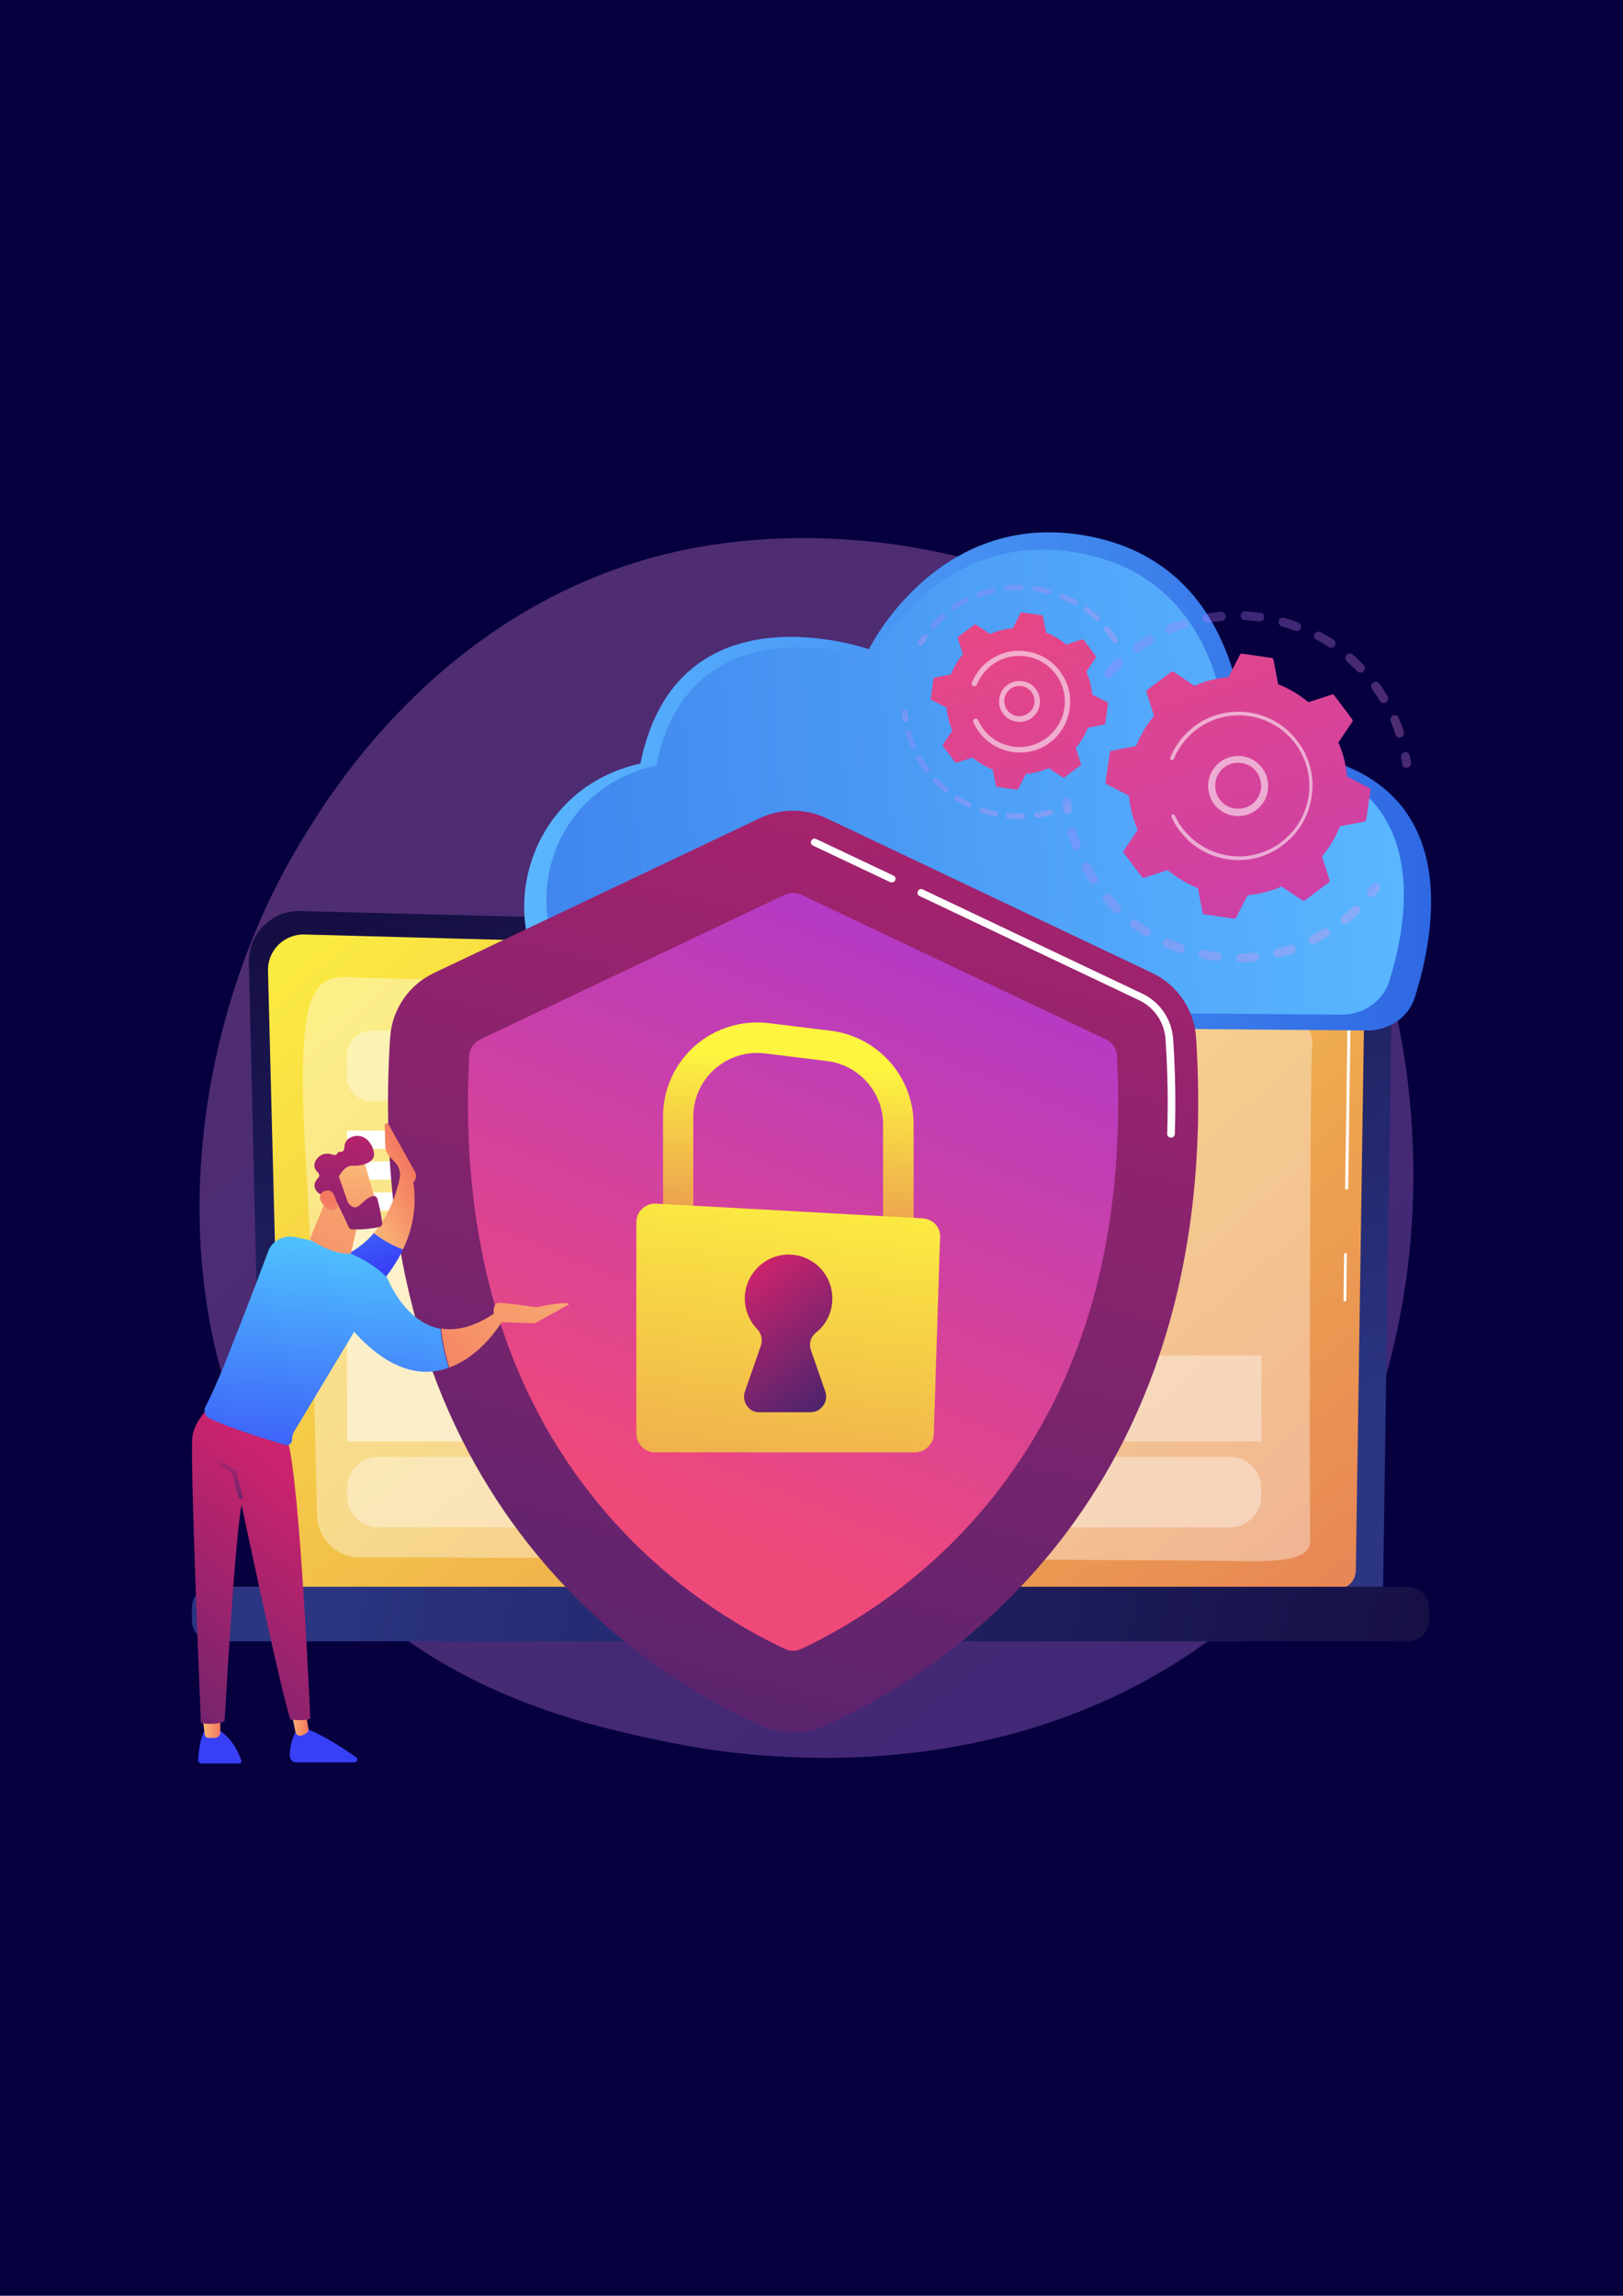 <?xml version="1.0" encoding="utf-8"?>
<!-- Generator: Adobe Illustrator 24.2.3, SVG Export Plug-In . SVG Version: 6.00 Build 0)  -->
<svg version="1.1" xmlns="http://www.w3.org/2000/svg" xmlns:xlink="http://www.w3.org/1999/xlink" x="0px" y="0px"
	 viewBox="0 0 595.3 841.9" style="enable-background:new 0 0 595.3 841.9;" xml:space="preserve">
<style type="text/css">
	.st0{fill:#06003F;}
	.st1{opacity:0.3;fill:url(#SVGID_1_);}
	.st2{fill:url(#SVGID_2_);}
	.st3{fill:#FFFFFF;}
	.st4{fill:url(#SVGID_3_);}
	.st5{fill:url(#SVGID_4_);}
	.st6{fill:url(#SVGID_5_);}
	.st7{opacity:0.5;fill:#FFFFFF;}
	.st8{fill:#E992EC;}
	.st9{fill:url(#SVGID_6_);}
	.st10{fill:url(#SVGID_7_);}
	.st11{opacity:0.64;fill:#FFFFFF;}
	.st12{fill:url(#SVGID_8_);}
	.st13{fill:url(#SVGID_9_);}
	.st14{fill:url(#SVGID_10_);}
	.st15{opacity:0.64;}
	.st16{fill:url(#SVGID_11_);}
	.st17{fill:url(#SVGID_12_);}
	.st18{fill:url(#SVGID_13_);}
	.st19{fill:url(#SVGID_14_);}
	.st20{fill:url(#SVGID_15_);}
	.st21{fill:url(#SVGID_16_);}
	.st22{opacity:0.78;fill:#FFFFFF;}
	.st23{fill:url(#SVGID_17_);}
	.st24{fill:url(#SVGID_18_);}
	.st25{fill:url(#SVGID_19_);}
	.st26{fill:url(#SVGID_20_);}
	.st27{fill:url(#SVGID_21_);}
	.st28{fill:url(#SVGID_22_);}
	.st29{fill:url(#SVGID_23_);}
	.st30{fill:url(#SVGID_24_);}
	.st31{fill:url(#SVGID_25_);}
	.st32{fill:url(#SVGID_26_);}
	.st33{fill:url(#SVGID_27_);}
	.st34{fill:url(#SVGID_28_);}
	.st35{fill:url(#SVGID_29_);}
	.st36{fill:url(#SVGID_30_);}
	.st37{fill:url(#SVGID_31_);}
	.st38{fill:url(#SVGID_32_);}
	.st39{fill:url(#SVGID_33_);}
	.st40{fill:url(#SVGID_34_);}
	.st41{fill:url(#SVGID_35_);}
	.st42{fill:url(#SVGID_36_);}
	.st43{fill:url(#SVGID_37_);}
	.st44{fill:url(#SVGID_38_);}
	.st45{fill:url(#SVGID_39_);}
	.st46{fill:url(#SVGID_40_);}
	.st47{fill:url(#SVGID_41_);}
	.st48{fill:url(#SVGID_42_);}
	.st49{fill:url(#SVGID_43_);}
	.st50{fill:url(#SVGID_44_);}
	.st51{fill:url(#SVGID_45_);}
	.st52{fill:url(#SVGID_46_);}
	.st53{opacity:0.3;fill:url(#SVGID_47_);}
	.st54{opacity:0.3;}
	.st55{fill:url(#SVGID_48_);}
	.st56{fill:url(#SVGID_49_);}
	.st57{fill:url(#SVGID_50_);}
	.st58{fill:url(#SVGID_51_);}
	.st59{fill:url(#SVGID_52_);}
	.st60{fill:url(#SVGID_53_);}
	.st61{opacity:0.56;fill:#FFFFFF;}
	.st62{fill:url(#SVGID_54_);}
	.st63{fill:url(#SVGID_55_);}
	.st64{fill:url(#SVGID_56_);}
	.st65{fill:url(#SVGID_57_);}
	.st66{fill:url(#SVGID_58_);}
	.st67{fill:url(#SVGID_59_);}
	.st68{fill:url(#SVGID_60_);}
	.st69{fill:url(#SVGID_61_);}
	.st70{fill:url(#SVGID_62_);}
	.st71{fill:url(#SVGID_63_);}
	.st72{fill:url(#SVGID_64_);}
	.st73{fill:url(#SVGID_65_);}
	.st74{fill:url(#SVGID_66_);}
	.st75{fill:url(#SVGID_67_);}
	.st76{fill:url(#SVGID_68_);}
	.st77{fill:url(#SVGID_69_);}
	.st78{fill:url(#SVGID_70_);}
	.st79{fill:url(#SVGID_71_);}
	.st80{fill:url(#SVGID_72_);}
	.st81{fill:url(#SVGID_73_);}
	.st82{fill:url(#SVGID_74_);}
	.st83{fill:url(#SVGID_75_);}
	.st84{fill:url(#SVGID_76_);}
	.st85{fill:url(#SVGID_77_);}
	.st86{fill:url(#SVGID_78_);}
	.st87{fill:url(#SVGID_79_);}
	.st88{fill:url(#SVGID_80_);}
	.st89{fill:url(#SVGID_81_);}
	.st90{fill:url(#SVGID_82_);}
	.st91{fill:url(#SVGID_83_);}
	.st92{fill:url(#SVGID_84_);}
	.st93{fill:url(#SVGID_85_);}
	.st94{fill:url(#SVGID_86_);}
	.st95{fill:url(#SVGID_87_);}
	.st96{fill:url(#SVGID_88_);}
	.st97{fill:url(#SVGID_89_);}
	.st98{fill:url(#SVGID_90_);}
	.st99{fill:url(#SVGID_91_);}
	.st100{fill:url(#SVGID_92_);}
	.st101{fill:url(#SVGID_93_);}
	.st102{fill:url(#SVGID_94_);}
	.st103{fill:url(#SVGID_95_);}
	.st104{fill:url(#SVGID_96_);}
	.st105{fill:url(#SVGID_97_);}
	.st106{fill:url(#SVGID_98_);}
	.st107{fill:url(#SVGID_99_);}
	.st108{fill:url(#SVGID_100_);}
	.st109{fill:url(#SVGID_101_);}
	.st110{fill:url(#SVGID_102_);}
	.st111{fill:url(#SVGID_103_);}
	.st112{fill:url(#SVGID_104_);}
	.st113{fill:url(#SVGID_105_);}
	.st114{fill:url(#SVGID_106_);}
	.st115{fill:url(#SVGID_107_);}
	.st116{fill:url(#SVGID_108_);}
	.st117{fill:url(#SVGID_109_);}
	.st118{fill:url(#SVGID_110_);}
	.st119{fill:url(#SVGID_111_);}
	.st120{fill:url(#SVGID_112_);}
	.st121{fill:url(#SVGID_113_);}
	.st122{fill:url(#SVGID_114_);}
	.st123{fill:url(#SVGID_115_);}
	.st124{opacity:0.3;fill:url(#SVGID_116_);}
	.st125{fill:url(#SVGID_117_);}
	.st126{fill:url(#SVGID_118_);}
	.st127{fill:url(#SVGID_119_);}
	.st128{fill:url(#SVGID_120_);}
	.st129{fill:url(#SVGID_121_);}
	.st130{fill:url(#SVGID_122_);}
	.st131{fill:url(#SVGID_123_);}
	.st132{fill:url(#SVGID_124_);}
	.st133{fill:url(#SVGID_125_);}
	.st134{fill:url(#SVGID_126_);}
	.st135{fill:url(#SVGID_127_);}
	.st136{fill:url(#SVGID_128_);}
	.st137{fill:url(#SVGID_129_);}
	.st138{fill:url(#SVGID_130_);}
	.st139{fill:url(#SVGID_131_);}
	.st140{fill:url(#SVGID_132_);}
	.st141{fill:url(#SVGID_133_);}
	.st142{fill:url(#SVGID_134_);}
	.st143{fill:url(#SVGID_135_);}
	.st144{fill:url(#SVGID_136_);}
	.st145{fill:url(#SVGID_137_);}
	.st146{fill:url(#SVGID_138_);}
	.st147{fill:url(#SVGID_139_);}
	.st148{fill:url(#SVGID_140_);}
	.st149{fill:url(#SVGID_141_);}
	.st150{fill:url(#SVGID_142_);}
	.st151{fill:url(#SVGID_143_);}
	.st152{fill:url(#SVGID_144_);}
	.st153{fill:url(#SVGID_145_);}
	.st154{fill:url(#SVGID_146_);}
	.st155{fill:url(#SVGID_147_);}
	.st156{fill:url(#SVGID_148_);}
	.st157{fill:url(#SVGID_149_);}
	.st158{fill:url(#SVGID_150_);}
	.st159{fill:url(#SVGID_151_);}
	.st160{fill:url(#SVGID_152_);}
	.st161{fill:url(#SVGID_153_);}
	.st162{fill:url(#SVGID_154_);}
	.st163{fill:url(#SVGID_155_);}
	.st164{fill:url(#SVGID_156_);}
	.st165{fill:url(#SVGID_157_);}
	.st166{fill:url(#SVGID_158_);}
	.st167{fill:url(#SVGID_159_);}
	.st168{fill:url(#SVGID_160_);}
	.st169{fill:url(#SVGID_161_);}
	.st170{fill:url(#SVGID_162_);}
	.st171{fill:url(#SVGID_163_);}
	.st172{fill:url(#SVGID_164_);}
	.st173{fill:url(#SVGID_165_);}
	.st174{fill:url(#SVGID_166_);}
	.st175{fill:url(#SVGID_167_);}
	.st176{fill:url(#SVGID_168_);}
	.st177{fill:url(#SVGID_169_);}
	.st178{fill:url(#SVGID_170_);}
	.st179{fill:url(#SVGID_171_);}
	.st180{fill:url(#SVGID_172_);}
	.st181{fill:url(#SVGID_173_);}
	.st182{fill:url(#SVGID_174_);}
	.st183{fill:url(#SVGID_175_);}
	.st184{fill:url(#SVGID_176_);}
	.st185{fill:url(#SVGID_177_);}
	.st186{fill:url(#SVGID_178_);}
	.st187{fill:url(#SVGID_179_);}
	.st188{fill:url(#SVGID_180_);}
	.st189{fill:url(#SVGID_181_);}
	.st190{fill:url(#SVGID_182_);}
	.st191{fill:url(#SVGID_183_);}
	.st192{fill:url(#SVGID_184_);}
	.st193{fill:url(#SVGID_185_);}
	.st194{fill:url(#SVGID_186_);}
	.st195{fill:url(#SVGID_187_);}
	.st196{fill:url(#SVGID_188_);}
	.st197{fill:url(#SVGID_189_);}
	.st198{fill:url(#SVGID_190_);}
	.st199{fill:url(#SVGID_191_);}
	.st200{fill:url(#SVGID_192_);}
	.st201{fill:url(#SVGID_193_);}
	.st202{fill:url(#SVGID_194_);}
	.st203{fill:url(#SVGID_195_);}
	.st204{fill:url(#SVGID_196_);}
	.st205{opacity:0.3;fill:url(#SVGID_197_);}
	.st206{fill:url(#SVGID_198_);}
	.st207{fill:url(#SVGID_199_);}
	.st208{opacity:0.37;fill:#FFFFFF;}
	.st209{fill:url(#SVGID_200_);}
	.st210{opacity:0.53;fill:#FFFFFF;}
	.st211{fill:url(#SVGID_201_);}
	.st212{fill:url(#SVGID_202_);}
	.st213{fill:url(#SVGID_203_);}
	.st214{fill:url(#SVGID_204_);}
	.st215{fill:url(#SVGID_205_);}
	.st216{fill:url(#SVGID_206_);}
	.st217{fill:url(#SVGID_207_);}
	.st218{fill:url(#SVGID_208_);}
	.st219{fill:url(#SVGID_209_);}
	.st220{fill:url(#SVGID_210_);}
	.st221{fill:url(#SVGID_211_);}
	.st222{fill:url(#SVGID_212_);}
	.st223{fill:url(#SVGID_213_);}
	.st224{fill:url(#SVGID_214_);}
	.st225{fill:url(#SVGID_215_);}
	.st226{fill:url(#SVGID_216_);}
	.st227{fill:url(#SVGID_217_);}
	.st228{fill:url(#SVGID_218_);}
	.st229{fill:url(#SVGID_219_);}
	.st230{fill:url(#SVGID_220_);}
	.st231{fill:url(#SVGID_221_);}
	.st232{fill:url(#SVGID_222_);}
	.st233{fill:url(#SVGID_223_);}
	.st234{fill:url(#SVGID_224_);}
	.st235{fill:url(#SVGID_225_);}
	.st236{fill:url(#SVGID_226_);}
	.st237{fill:url(#SVGID_227_);}
	.st238{fill:url(#SVGID_228_);}
	.st239{fill:url(#SVGID_229_);}
	.st240{fill:url(#SVGID_230_);}
	.st241{fill:url(#SVGID_231_);}
	.st242{fill:url(#SVGID_232_);}
	.st243{fill:url(#SVGID_233_);}
</style>
<g id="Background">
</g>
<g id="Illustration">
	<rect class="st0" width="595.3" height="841.9"/>
	<g>
		<linearGradient id="SVGID_1_" gradientUnits="userSpaceOnUse" x1="576.296" y1="776.766" x2="178.264" y2="282.435">
			<stop  offset="0" style="stop-color:#B37CFF"/>
			<stop  offset="1" style="stop-color:#F895E7"/>
		</linearGradient>
		<path class="st1" d="M466.8,581.8c-9.1,9.6-17.8,15.8-24.6,20.7c-80.3,57.6-175.4,40.8-195.6,36.7c-29.8-6.1-87.5-17.8-129.2-66.8
			c-63.1-74.2-53.3-191.1-4.3-268.2c8.9-14.1,56.2-92.4,152.3-105c58.2-7.6,125.9,7.7,175,48.9C543.4,334.5,536.1,508.9,466.8,581.8
			z"/>
		<g>
			<g>
				
					<linearGradient id="SVGID_2_" gradientUnits="userSpaceOnUse" x1="-5687.68" y1="572.757" x2="-5594.163" y2="292.204" gradientTransform="matrix(-1 0 0 1 -5349.519 0)">
					<stop  offset="0" style="stop-color:#2B3582"/>
					<stop  offset="1" style="stop-color:#150E42"/>
				</linearGradient>
				<path class="st2" d="M96.7,582.9c0,4,3.3,7.3,7.3,7.3h396c4,0,7.3-3.3,7.3-7.3l3.3-227.5c0-4-4.7-11.9-13.4-11.3l-387-10
					c-5.1-0.1-9.9,1.8-13.5,5.4c-3.6,3.6-5.5,8.4-5.4,13.5L96.7,582.9z"/>
				
					<linearGradient id="SVGID_3_" gradientUnits="userSpaceOnUse" x1="-5479.137" y1="273.748" x2="-5994.978" y2="862.925" gradientTransform="matrix(-1 0 0 1 -5349.519 0)">
					<stop  offset="0" style="stop-color:#FDF53F"/>
					<stop  offset="1" style="stop-color:#D93C65"/>
				</linearGradient>
				<path class="st4" d="M103.9,575.9c0,3.8,3.1,6.9,6.9,6.9l379.6,0c3.8,0,6.9-3.1,6.9-6.9l3.1-206.6
					c-0.4-12.4-11.3-16.9-17.9-16.6l-370.9-10c-3.5-0.1-7,1.3-9.5,3.8c-2.5,2.5-3.9,5.9-3.8,9.5L103.9,575.9z"/>
				<g>
					<path class="st3" d="M493.3,477.3C493.2,477.3,493.2,477.3,493.3,477.3c-0.3,0-0.6-0.3-0.5-0.6L493,460c0-0.3,0.2-0.5,0.5-0.5
						c0,0,0,0,0,0c0.3,0,0.5,0.3,0.5,0.6l-0.2,16.8C493.8,477.1,493.5,477.3,493.3,477.3z"/>
					<path class="st3" d="M493.9,436.3C493.9,436.3,493.8,436.3,493.9,436.3c-0.3,0-0.6-0.3-0.5-0.6l0.9-64.2c0-4-1.2-7.1-3.6-9.4
						c-4.4-4.2-11.3-4-11.6-4L360.6,355c-0.3,0-0.5-0.3-0.5-0.6c0-0.3,0.3-0.5,0.6-0.5l118.5,3.2c0.3,0,7.6-0.2,12.3,4.3
						c2.6,2.5,3.9,5.9,3.9,10.2l-0.9,64.2C494.4,436,494.2,436.3,493.9,436.3z"/>
				</g>
				<path class="st208" d="M480.6,564.5c-0.4-17.1-0.2-168.3,0.7-181.3c1-13.1-19.4-15.5-50.6-17c-31.2-1.5-294.7-7.3-301.4-7.8
					c-15.2-1.2-21.1,5.2-16.9,71c2.4,37.1,3,98.4,3.9,126.6c0.3,8.4,7.1,15,15.5,15.1c63.4,0.2,306.4,0.9,322.5,1.4
					C473,572.9,480.8,571.2,480.6,564.5z"/>
			</g>
			
				<linearGradient id="SVGID_4_" gradientUnits="userSpaceOnUse" x1="-5475.32" y1="550.149" x2="-5877.876" y2="648.068" gradientTransform="matrix(-1 0 0 1 -5349.519 0)">
				<stop  offset="0" style="stop-color:#2B3582"/>
				<stop  offset="1" style="stop-color:#150E42"/>
			</linearGradient>
			<path class="st5" d="M77.9,601.9h438.7c4.1,0,7.5-3.4,7.5-7.5v-5c0-4.1-3.4-7.5-7.5-7.5H77.9c-4.1,0-7.5,3.4-7.5,7.5v5
				C70.4,598.5,73.8,601.9,77.9,601.9z"/>
			<path class="st208" d="M427.3,403.8h-291c-5,0-9-4-9-9V387c0-5,4-9,9-9h291c5,0,9,4,9,9v7.8C436.3,399.7,432.3,403.8,427.3,403.8
				z"/>
			<path class="st208" d="M451.2,560.1H138.8c-6.4,0-11.5-5.1-11.5-11.5v-2.8c0-6.4,5.1-11.5,11.5-11.5h312.3
				c6.4,0,11.5,5.1,11.5,11.5v2.8C462.7,554.9,457.5,560.1,451.2,560.1z"/>
			<rect x="281.6" y="497.1" class="st208" width="181.1" height="31.5"/>
			<rect x="127.3" y="414.6" class="st3" width="142.9" height="6.7"/>
			<rect x="127.3" y="425.9" class="st3" width="142.9" height="6.7"/>
			<rect x="127.3" y="437.3" class="st3" width="142.9" height="6.7"/>
			<rect x="127.3" y="448.6" class="st210" width="142.9" height="80"/>
		</g>
		<g>
			<linearGradient id="SVGID_5_" gradientUnits="userSpaceOnUse" x1="192.359" y1="286.451" x2="524.946" y2="286.451">
				<stop  offset="0" style="stop-color:#5AB6FF"/>
				<stop  offset="1" style="stop-color:#2F68E3"/>
			</linearGradient>
			<path class="st6" d="M458.6,274.6c-1.1,0-2.1-0.9-2.1-1.9c-0.2-10.8-3.9-64.4-54.9-75.6c-56.8-12.5-82.9,41-82.9,41
				s-70.3-24.9-83.8,41.9c-44.1,9.8-55.6,63-26.9,89.1c4.6,4.1,10.7,6.5,17.1,6.5l276.2,2.3c8.1,0.1,15.3-4.8,17.6-12
				C527.5,338.8,538.8,276.3,458.6,274.6z"/>
			<linearGradient id="SVGID_6_" gradientUnits="userSpaceOnUse" x1="508.391" y1="281.492" x2="5.86" y2="318.555">
				<stop  offset="0" style="stop-color:#5AB6FF"/>
				<stop  offset="1" style="stop-color:#2F68E3"/>
			</linearGradient>
			<path class="st9" d="M452.3,275.7c-1.1,0-2.1-0.9-2.1-1.9c-0.2-10.4-3.8-60.1-51.9-70.5c-53.7-11.6-78.3,38.3-78.3,38.3
				s-66.5-23.3-79.3,39.1c-41.3,9.1-52.3,57.9-26.2,82.5c4.6,4.3,10.8,6.7,17.4,6.8l260,2.1c8.1,0.1,15.3-4.9,17.6-12.1
				C517.6,334.4,527.2,277.4,452.3,275.7z"/>
		</g>
		<g>
			<g>
				<g class="st54">
					
						<linearGradient id="SVGID_7_" gradientUnits="userSpaceOnUse" x1="1560.826" y1="-3139.907" x2="1652.75" y2="-3139.907" gradientTransform="matrix(0.677 0.736 -0.736 0.677 -2936.836 1198.318)">
						<stop  offset="0" style="stop-color:#B37CFF"/>
						<stop  offset="1" style="stop-color:#F895E7"/>
					</linearGradient>
					<path class="st10" d="M405.4,248.1c-0.6-0.6-0.6-1.5,0-2.2c1.2-1.4,2.5-2.7,3.8-4c0.6-0.6,1.7-0.6,2.3,0.1c0,0,0,0,0,0
						c0.6,0.6,0.6,1.6-0.1,2.3c-1.3,1.2-2.5,2.5-3.6,3.8c-0.6,0.7-1.6,0.7-2.3,0.1C405.5,248.2,405.5,248.2,405.4,248.1z
						 M415.8,238.7c0,0-0.1-0.1-0.1-0.1c-0.5-0.7-0.4-1.7,0.4-2.3c1.5-1.1,3-2.1,4.6-3c0.8-0.5,1.7-0.2,2.2,0.6
						c0.5,0.8,0.2,1.8-0.6,2.2c-1.5,0.9-2.9,1.9-4.4,2.9C417.3,239.4,416.4,239.3,415.8,238.7z M428,231.8c-0.1-0.1-0.2-0.3-0.3-0.5
						c-0.3-0.8,0-1.8,0.9-2.1c1.7-0.7,3.4-1.4,5.1-1.9c0.8-0.3,1.8,0.2,2,1c0.3,0.8-0.2,1.8-1,2c-1.6,0.5-3.3,1.2-4.9,1.8
						C429.2,232.5,428.5,232.3,428,231.8z M441.5,227.8c-0.2-0.2-0.3-0.5-0.4-0.8c-0.2-0.9,0.4-1.7,1.3-1.9c1.8-0.3,3.6-0.6,5.4-0.7
						c0.9-0.1,1.7,0.6,1.8,1.5c0.1,0.9-0.6,1.7-1.5,1.8c-1.7,0.2-3.5,0.4-5.2,0.7C442.4,228.4,441.9,228.2,441.5,227.8z
						 M455.5,226.9c-0.3-0.3-0.4-0.7-0.4-1.2c0-0.9,0.8-1.6,1.7-1.5c1.8,0.1,3.7,0.3,5.5,0.5c0.9,0.1,1.5,0.9,1.4,1.8
						c-0.1,0.9-0.9,1.5-1.8,1.4c-1.7-0.2-3.5-0.4-5.2-0.5C456.2,227.4,455.8,227.2,455.5,226.9z M469.4,229.2
						c-0.4-0.4-0.5-1-0.4-1.5c0.2-0.9,1.1-1.4,2-1.1c1.8,0.5,3.5,1.1,5.2,1.7c0.8,0.3,1.3,1.2,0.9,2.1c-0.3,0.8-1.2,1.3-2.1,0.9
						c-1.6-0.6-3.3-1.1-5-1.6C469.8,229.5,469.6,229.4,469.4,229.2z M512.2,270c-0.2-0.2-0.3-0.4-0.3-0.6c-0.5-1.6-1.2-3.3-1.8-4.9
						c-0.3-0.8,0-1.8,0.8-2.1c0.8-0.3,1.8,0,2.1,0.8c0.7,1.7,1.4,3.4,1.9,5.1c0.3,0.8-0.2,1.8-1,2
						C513.2,270.7,512.6,270.5,512.2,270z M482.4,234.4c-0.5-0.5-0.6-1.2-0.2-1.9c0.4-0.8,1.4-1.1,2.2-0.7c1.6,0.9,3.2,1.8,4.7,2.8
						c0.7,0.5,1,1.5,0.5,2.2c-0.5,0.7-1.5,1-2.2,0.5c-1.4-1-3-1.9-4.5-2.7C482.6,234.6,482.5,234.5,482.4,234.4z M506.3,257.3
						c-0.1-0.1-0.1-0.2-0.2-0.3c-0.9-1.5-1.9-2.9-2.9-4.4c-0.5-0.7-0.4-1.7,0.4-2.3c0.7-0.5,1.7-0.4,2.3,0.4c1.1,1.5,2.1,3,3,4.6
						c0.5,0.8,0.2,1.8-0.5,2.2C507.7,258,506.8,257.8,506.3,257.3z M493.9,242.4c-0.6-0.6-0.6-1.5,0-2.2c0.6-0.7,1.6-0.7,2.3-0.1
						c1.4,1.2,2.7,2.5,4,3.8c0,0,0,0,0,0c0.6,0.6,0.6,1.6-0.1,2.3c-0.6,0.6-1.7,0.6-2.3,0c-1.2-1.3-2.5-2.5-3.8-3.6
						C494,242.5,493.9,242.5,493.9,242.4z"/>
					
						<linearGradient id="SVGID_8_" gradientUnits="userSpaceOnUse" x1="1657.219" y1="-3164.121" x2="1662.588" y2="-3164.121" gradientTransform="matrix(0.677 0.736 -0.736 0.677 -2936.836 1198.318)">
						<stop  offset="0" style="stop-color:#B37CFF"/>
						<stop  offset="1" style="stop-color:#F895E7"/>
					</linearGradient>
					<path class="st12" d="M514.7,281.1c-0.2-0.2-0.4-0.5-0.4-0.9c-0.1-0.8-0.2-1.7-0.4-2.5c-0.2-0.9,0.4-1.7,1.3-1.9
						c0.9-0.2,1.7,0.4,1.9,1.3c0.2,0.9,0.3,1.7,0.4,2.6c0.1,0.9-0.5,1.7-1.4,1.8C515.6,281.6,515.1,281.4,514.7,281.1z"/>
				</g>
				<g class="st54">
					
						<linearGradient id="SVGID_9_" gradientUnits="userSpaceOnUse" x1="1685.086" y1="-3123.098" x2="1688.77" y2="-3123.098" gradientTransform="matrix(0.677 0.736 -0.736 0.677 -2936.836 1198.318)">
						<stop  offset="0" style="stop-color:#B37CFF"/>
						<stop  offset="1" style="stop-color:#F895E7"/>
					</linearGradient>
					<path class="st13" d="M501.8,328.5c-0.5-0.6-0.6-1.5-0.1-2.1c0.5-0.7,1-1.3,1.5-2c0.5-0.7,1.5-0.9,2.3-0.4
						c0.7,0.5,0.9,1.5,0.4,2.3c-0.5,0.7-1.1,1.4-1.6,2.1c-0.6,0.7-1.6,0.8-2.3,0.3C501.9,328.6,501.9,328.5,501.8,328.5z"/>
					
						<linearGradient id="SVGID_10_" gradientUnits="userSpaceOnUse" x1="1594.874" y1="-3081.191" x2="1689.558" y2="-3081.191" gradientTransform="matrix(0.677 0.736 -0.736 0.677 -2936.836 1198.318)">
						<stop  offset="0" style="stop-color:#B37CFF"/>
						<stop  offset="1" style="stop-color:#F895E7"/>
					</linearGradient>
					<path class="st14" d="M406.4,332.1c-0.5-0.5-1-1.1-1.5-1.7c-0.6-0.7-0.5-1.7,0.2-2.3c0.7-0.6,1.7-0.5,2.3,0.2
						c1.1,1.3,2.3,2.6,3.5,3.8c0.6,0.6,0.6,1.6,0,2.3c-0.6,0.6-1.6,0.6-2.3,0C407.8,333.7,407.1,332.9,406.4,332.1z M399.8,323.6
						c-0.1-0.1-0.1-0.1-0.2-0.2c-1-1.5-1.9-3.1-2.7-4.7c-0.4-0.8-0.1-1.8,0.7-2.2c0.8-0.4,1.8-0.1,2.2,0.7c0.8,1.5,1.7,3,2.6,4.4
						c0.5,0.7,0.3,1.7-0.5,2.2C401.2,324.3,400.3,324.2,399.8,323.6z M415,339.9c-0.5-0.6-0.6-1.4-0.1-2.1c0.5-0.7,1.5-0.9,2.3-0.3
						c1.4,1,2.8,2,4.2,2.9c0.8,0.5,1,1.5,0.5,2.2c-0.5,0.8-1.5,1-2.2,0.5c-1.5-0.9-3-2-4.5-3C415.2,340.1,415.1,340,415,339.9z
						 M393.6,311.3c-0.1-0.2-0.2-0.3-0.3-0.5c-0.6-1.7-1.2-3.4-1.7-5.1c-0.2-0.9,0.3-1.7,1.1-2c0.9-0.2,1.7,0.3,2,1.1
						c0.5,1.6,1,3.3,1.6,4.9c0.3,0.8-0.1,1.8-1,2.1C394.7,311.9,394.1,311.8,393.6,311.3z M426.9,346.9c-0.4-0.5-0.6-1.1-0.3-1.7
						c0.4-0.8,1.3-1.2,2.1-0.8c1.6,0.7,3.2,1.3,4.8,1.9c0.8,0.3,1.3,1.2,1,2.1c-0.3,0.8-1.2,1.3-2.1,1c-1.7-0.6-3.4-1.3-5-2
						C427.3,347.2,427.1,347.1,426.9,346.9z M440.1,351.1c-0.3-0.4-0.5-0.9-0.4-1.4c0.2-0.9,1-1.4,1.9-1.3c1.7,0.3,3.4,0.6,5.1,0.8
						c0.9,0.1,1.5,0.9,1.4,1.8c-0.1,0.9-0.9,1.5-1.8,1.4c-1.8-0.2-3.6-0.5-5.3-0.8C440.6,351.5,440.3,351.4,440.1,351.1z
						 M453.8,352.4c-0.3-0.3-0.4-0.6-0.4-1.1c0-0.9,0.7-1.6,1.6-1.6c1.7,0,3.4-0.1,5.1-0.3c0.9-0.1,1.7,0.5,1.8,1.4
						c0.1,0.9-0.6,1.7-1.4,1.8c-1.8,0.2-3.6,0.3-5.4,0.3C454.6,352.9,454.1,352.7,453.8,352.4z M467.5,350.6
						c-0.2-0.2-0.3-0.4-0.4-0.7c-0.2-0.9,0.3-1.7,1.2-1.9c1.7-0.4,3.3-0.9,4.9-1.4c0.8-0.3,1.8,0.2,2,1c0.3,0.8-0.2,1.8-1,2
						c-1.7,0.6-3.4,1.1-5.2,1.5C468.5,351.2,467.9,351,467.5,350.6z M480.5,345.8c-0.1-0.1-0.2-0.2-0.3-0.4
						c-0.4-0.8-0.1-1.8,0.7-2.2c1.5-0.8,3-1.6,4.5-2.5c0.8-0.5,1.8-0.2,2.2,0.5c0.5,0.8,0.2,1.8-0.5,2.2c-1.5,0.9-3.1,1.8-4.7,2.6
						C481.8,346.5,481,346.3,480.5,345.8z M492.1,338.3C492.1,338.3,492.1,338.3,492.1,338.3c-0.6-0.8-0.5-1.8,0.2-2.3
						c1-0.8,1.9-1.6,2.9-2.5c0.3-0.3,0.7-0.6,1-0.9c0.6-0.6,1.7-0.6,2.3,0c0.6,0.6,0.6,1.7,0,2.3c-0.3,0.3-0.7,0.7-1,1
						c-1,0.9-2,1.8-3,2.6C493.7,339,492.7,338.9,492.1,338.3z"/>
					
						<linearGradient id="SVGID_11_" gradientUnits="userSpaceOnUse" x1="1585.436" y1="-3061.232" x2="1590.736" y2="-3061.232" gradientTransform="matrix(0.677 0.736 -0.736 0.677 -2936.836 1198.318)">
						<stop  offset="0" style="stop-color:#B37CFF"/>
						<stop  offset="1" style="stop-color:#F895E7"/>
					</linearGradient>
					<path class="st16" d="M390.3,297.8c-0.2-0.2-0.4-0.5-0.4-0.9c-0.1-0.9-0.2-1.7-0.3-2.6c-0.1-0.9,0.6-1.7,1.5-1.7
						c0.9-0.1,1.7,0.6,1.7,1.5c0.1,0.8,0.2,1.7,0.3,2.5c0.1,0.9-0.5,1.7-1.4,1.8C391.2,298.4,390.7,298.2,390.3,297.8z"/>
				</g>
				<g>
					
						<linearGradient id="SVGID_12_" gradientUnits="userSpaceOnUse" x1="1843.465" y1="-3016.527" x2="1505.724" y2="-3164.803" gradientTransform="matrix(0.677 0.736 -0.736 0.677 -2936.836 1198.318)">
						<stop  offset="0" style="stop-color:#A737D5"/>
						<stop  offset="1" style="stop-color:#EF497A"/>
					</linearGradient>
					<path class="st17" d="M405.5,286.8c0,0.3,0.1,0.6,0.4,0.8l8.2,4.2c0.4,4.3,1.4,8.5,3.2,12.5l-5.1,7.6c-0.2,0.3-0.2,0.6,0,0.9
						l6.6,8.8c0.2,0.3,0.5,0.4,0.8,0.3l8.7-2.8c3.4,2.8,7.1,5,11.1,6.6l1.7,9c0.1,0.3,0.3,0.6,0.6,0.6l10.9,1.6
						c0.3,0,0.6-0.1,0.8-0.4l4.2-8.2c4.3-0.4,8.5-1.4,12.5-3.2l7.6,5.1c0.3,0.2,0.6,0.2,0.9,0l8.8-6.6c0.3-0.2,0.4-0.5,0.3-0.8
						l-2.8-8.7c2.8-3.4,5-7.1,6.6-11.1l9-1.7c0.3-0.1,0.6-0.3,0.6-0.6l1.6-10.9c0-0.3-0.1-0.6-0.4-0.8l-8.2-4.2
						c-0.4-4.3-1.4-8.5-3.2-12.5l5.1-7.6c0.2-0.3,0.2-0.6,0-0.9l-6.6-8.8c-0.2-0.3-0.5-0.4-0.8-0.3l-8.7,2.8
						c-3.4-2.8-7.1-5-11.1-6.6l-1.7-9c-0.1-0.3-0.3-0.6-0.6-0.6l-10.9-1.6c-0.3,0-0.6,0.1-0.8,0.4l-4.2,8.2
						c-4.3,0.4-8.5,1.4-12.5,3.2l-7.6-5.1c-0.3-0.2-0.6-0.2-0.9,0l-8.8,6.6c-0.3,0.2-0.4,0.5-0.3,0.8l2.8,8.7
						c-2.8,3.4-5,7.1-6.6,11.1l-9,1.7c-0.3,0.1-0.6,0.3-0.6,0.6L405.5,286.8z"/>
					<path class="st61" d="M446,295.7c-3.6-4-3.9-10.1-0.4-14.4c3.8-4.7,10.8-5.5,15.5-1.6c2.3,1.9,3.7,4.5,4,7.4
						c0.3,2.9-0.5,5.8-2.4,8.1c-3.8,4.7-10.8,5.5-15.5,1.6C446.7,296.5,446.3,296.1,446,295.7z M460.4,282.5
						c-0.3-0.3-0.6-0.6-0.9-0.9c-3.6-2.9-9-2.4-11.9,1.2c-2.9,3.6-2.4,9,1.2,11.9c3.6,2.9,9,2.4,11.9-1.2c1.4-1.8,2.1-4,1.8-6.2
						C462.3,285.5,461.6,283.8,460.4,282.5z"/>
					<path class="st61" d="M434.4,306.7c-0.6-0.7-1.2-1.4-1.8-2.1l0,0c-0.2-0.2-0.4-0.5-0.5-0.7c-0.8-1.2-1.6-2.5-2.2-3.8
						c0,0,0,0,0-0.1c0-0.1,0-0.1-0.1-0.2c0-0.1-0.1-0.2-0.1-0.3c-0.1-0.3-0.1-0.6,0.1-0.7c0,0,0.1-0.1,0.2-0.1
						c0.3-0.1,0.7,0,0.9,0.3c0.8,1.7,1.7,3.3,2.8,4.7c5.5,7.3,14.2,10.9,22.7,10.3c4.7-0.4,9.4-2,13.5-5.1c0.7-0.5,1.4-1.1,2-1.7
						c4.4-4,7.2-9.4,8.1-15.3c1-6.8-0.8-13.7-4.9-19.2c-8.6-11.4-24.8-13.8-36.2-5.2c-0.7,0.5-1.4,1.1-2,1.7c-2.8,2.6-5,5.7-6.4,9.2
						c0,0.1-0.1,0.2-0.2,0.2c-0.2,0.2-0.4,0.2-0.7,0.1c-0.3-0.1-0.5-0.5-0.4-0.8c1.5-3.7,3.8-7,6.7-9.7c0.7-0.6,1.4-1.2,2.1-1.8
						c12-9,29.1-6.5,38,5.5c4.4,5.8,6.2,13,5.1,20.2c-0.9,6.3-3.9,11.9-8.5,16.1c-0.7,0.6-1.4,1.2-2.2,1.8c-5.8,4.4-13,6.2-20.2,5.1
						C444.2,314.2,438.6,311.3,434.4,306.7z"/>
				</g>
			</g>
			<g>
				<g class="st54">
					
						<linearGradient id="SVGID_13_" gradientUnits="userSpaceOnUse" x1="1506.145" y1="-3063.342" x2="1508.766" y2="-3063.342" gradientTransform="matrix(0.677 0.736 -0.736 0.677 -2936.836 1198.318)">
						<stop  offset="0" style="stop-color:#B37CFF"/>
						<stop  offset="1" style="stop-color:#F895E7"/>
					</linearGradient>
					<path class="st18" d="M336.9,236.4c-0.3-0.3-0.4-0.8-0.1-1.2c0.4-0.7,0.9-1.4,1.4-2.1c0.3-0.5,0.9-0.6,1.4-0.3
						c0.5,0.3,0.6,0.9,0.3,1.4c-0.5,0.7-0.9,1.4-1.3,2c-0.3,0.5-0.9,0.6-1.4,0.3C337.1,236.5,337,236.5,336.9,236.4z"/>
					
						<linearGradient id="SVGID_14_" gradientUnits="userSpaceOnUse" x1="1505.084" y1="-3092.779" x2="1556.437" y2="-3092.779" gradientTransform="matrix(0.677 0.736 -0.736 0.677 -2936.836 1198.318)">
						<stop  offset="0" style="stop-color:#B37CFF"/>
						<stop  offset="1" style="stop-color:#F895E7"/>
					</linearGradient>
					<path class="st19" d="M341.5,230.2c-0.3-0.4-0.4-0.9,0-1.3c1-1.1,2-2.1,3.1-3.1c0.2-0.2,0.5-0.4,0.7-0.6c0.4-0.4,1-0.3,1.4,0.1
						c0.4,0.4,0.3,1-0.1,1.4c-0.2,0.2-0.4,0.4-0.7,0.6c-1,0.9-2,1.9-2.9,3C342.6,230.6,341.9,230.7,341.5,230.2
						C341.5,230.3,341.5,230.3,341.5,230.2z M349.2,223.4c0,0-0.1-0.1-0.1-0.1c-0.3-0.5-0.2-1.1,0.3-1.4c1.5-1,3-1.9,4.5-2.7
						c0.5-0.3,1.1-0.1,1.3,0.4c0.3,0.5,0.1,1.1-0.4,1.3c-1.5,0.8-2.9,1.6-4.3,2.6C350.1,223.8,349.5,223.8,349.2,223.4z
						 M358.4,218.7c-0.1-0.1-0.2-0.2-0.2-0.3c-0.2-0.5,0.1-1.1,0.6-1.3c1.7-0.6,3.4-1.1,5.1-1.5c0.5-0.1,1.1,0.2,1.2,0.7
						c0.1,0.5-0.2,1.1-0.7,1.2c-1.6,0.4-3.3,0.9-4.8,1.4C359.1,219.1,358.7,218.9,358.4,218.7z M368.5,216.3
						c-0.1-0.2-0.2-0.3-0.3-0.6c-0.1-0.5,0.3-1,0.9-1.1c1.8-0.2,3.5-0.3,5.3-0.2c0.5,0,1,0.5,1,1c0,0.5-0.5,1-1,1
						c-1.7,0-3.4,0-5,0.2C369,216.7,368.7,216.5,368.5,216.3z M378.8,216.5c-0.2-0.2-0.3-0.5-0.3-0.8c0.1-0.5,0.6-0.9,1.1-0.8
						c1.7,0.2,3.5,0.6,5.2,1.1c0.5,0.1,0.8,0.7,0.7,1.2s-0.7,0.8-1.2,0.7c-1.6-0.4-3.3-0.8-5-1C379.2,216.8,378.9,216.7,378.8,216.5
						z M388.8,219.2c-0.3-0.3-0.3-0.7-0.2-1c0.2-0.5,0.8-0.8,1.3-0.5c1.6,0.7,3.2,1.4,4.8,2.3c0.5,0.3,0.7,0.9,0.4,1.4
						c-0.3,0.5-0.9,0.7-1.4,0.4c-1.5-0.8-3-1.6-4.6-2.2C389,219.4,388.9,219.3,388.8,219.2z M397.8,224.2c-0.3-0.3-0.4-0.9-0.1-1.3
						c0.3-0.4,0.9-0.5,1.4-0.2c1.4,1,2.8,2.2,4.1,3.4c0.4,0.4,0.4,1,0,1.4c-0.4,0.4-1,0.4-1.4,0c-1.2-1.2-2.5-2.2-3.9-3.2
						C397.9,224.3,397.8,224.3,397.8,224.2z M408.3,235.5c0,0-0.1-0.1-0.1-0.1c-0.8-1.2-1.6-2.4-2.6-3.6c-0.1-0.2-0.3-0.3-0.4-0.5
						c-0.4-0.4-0.3-1.1,0.1-1.4c0.4-0.4,1.1-0.3,1.4,0.1c0.1,0.2,0.3,0.4,0.4,0.5c1,1.2,1.9,2.5,2.7,3.7c0.3,0.5,0.2,1.1-0.3,1.4
						C409.2,235.9,408.7,235.9,408.3,235.5z"/>
				</g>
				<g class="st54">
					
						<linearGradient id="SVGID_15_" gradientUnits="userSpaceOnUse" x1="1528.004" y1="-3043.55" x2="1586.616" y2="-3043.55" gradientTransform="matrix(0.677 0.736 -0.736 0.677 -2936.836 1198.318)">
						<stop  offset="0" style="stop-color:#B37CFF"/>
						<stop  offset="1" style="stop-color:#F895E7"/>
					</linearGradient>
					<path class="st20" d="M342.4,286.9c-0.4-0.4-0.3-1,0.1-1.4c0.4-0.4,1-0.4,1.4,0c1.1,1.2,2.4,2.3,3.6,3.4c0.4,0.4,0.5,1,0.1,1.4
						c-0.4,0.4-1,0.5-1.4,0.1C344.9,289.4,343.6,288.2,342.4,286.9C342.4,286.9,342.4,286.9,342.4,286.9z M339.1,283
						C339.1,283,339.1,283,339.1,283c-1.1-1.5-2.1-2.9-2.9-4.5c-0.3-0.5-0.1-1.1,0.4-1.4c0.5-0.3,1.1-0.1,1.4,0.4
						c0.8,1.4,1.7,2.8,2.7,4.2c0.3,0.4,0.2,1.1-0.2,1.4C340,283.4,339.5,283.4,339.1,283z M350.2,293.4c-0.3-0.3-0.4-0.8-0.1-1.2
						c0.3-0.5,0.9-0.6,1.4-0.3c1.4,0.9,2.9,1.7,4.3,2.4c0.5,0.2,0.7,0.8,0.5,1.3c-0.2,0.5-0.8,0.7-1.3,0.5c-1.6-0.8-3.1-1.6-4.5-2.5
						C350.3,293.5,350.3,293.5,350.2,293.4z M334.1,274.2c-0.1-0.1-0.1-0.2-0.2-0.3c-0.7-1.6-1.2-3.3-1.7-4.9
						c-0.1-0.5,0.2-1.1,0.7-1.2c0.5-0.1,1.1,0.2,1.2,0.7c0.4,1.6,1,3.2,1.6,4.7c0.2,0.5,0,1.1-0.5,1.3
						C334.8,274.6,334.4,274.5,334.1,274.2z M359.4,297.8c-0.2-0.3-0.3-0.6-0.2-1c0.2-0.5,0.7-0.8,1.3-0.6c1.6,0.5,3.2,1,4.8,1.3
						c0.5,0.1,0.9,0.6,0.8,1.2c-0.1,0.5-0.6,0.9-1.2,0.8c-1.7-0.4-3.4-0.8-5-1.4C359.6,298,359.5,297.9,359.4,297.8z M369.3,299.9
						c-0.2-0.2-0.3-0.5-0.3-0.8c0-0.5,0.5-1,1.1-0.9c1.6,0.1,3.3,0.2,5,0.1c0.6,0,1,0.4,1,1c0,0.5-0.4,1-1,1c-1.7,0.1-3.5,0-5.2-0.1
						C369.7,300.2,369.5,300.1,369.3,299.9z M379.5,299.6c-0.1-0.1-0.2-0.3-0.2-0.5c-0.1-0.5,0.3-1.1,0.8-1.1
						c1.6-0.3,3.3-0.6,4.9-1.1c0.5-0.1,1.1,0.2,1.2,0.7c0.2,0.5-0.2,1.1-0.7,1.2c-1.7,0.5-3.4,0.9-5.1,1.1
						C380,299.9,379.7,299.8,379.5,299.6z"/>
					
						<linearGradient id="SVGID_16_" gradientUnits="userSpaceOnUse" x1="1521.56" y1="-3039.883" x2="1525.569" y2="-3039.883" gradientTransform="matrix(0.677 0.736 -0.736 0.677 -2936.836 1198.318)">
						<stop  offset="0" style="stop-color:#B37CFF"/>
						<stop  offset="1" style="stop-color:#F895E7"/>
					</linearGradient>
					<path class="st21" d="M331.4,264.3c-0.1-0.1-0.2-0.3-0.3-0.5c-0.1-0.8-0.2-1.7-0.3-2.5c0-0.5,0.4-1,0.9-1.1
						c0.5,0,1,0.4,1.1,0.9c0.1,0.8,0.2,1.6,0.3,2.4c0.1,0.5-0.3,1.1-0.8,1.1C331.9,264.7,331.6,264.6,331.4,264.3z"/>
				</g>
				<g>
					
						<linearGradient id="SVGID_17_" gradientUnits="userSpaceOnUse" x1="1816.968" y1="-2956.26" x2="1479.227" y2="-3104.536" gradientTransform="matrix(0.677 0.736 -0.736 0.677 -2936.836 1198.318)">
						<stop  offset="0" style="stop-color:#A737D5"/>
						<stop  offset="1" style="stop-color:#EF497A"/>
					</linearGradient>
					<path class="st23" d="M341.4,256.2c0,0.2,0.1,0.4,0.3,0.5l5.5,2.8c0.2,2.9,1,5.7,2.1,8.4l-3.4,5.1c-0.1,0.2-0.1,0.4,0,0.6
						l4.4,5.9c0.1,0.2,0.4,0.2,0.6,0.2l5.8-1.9c2.3,1.9,4.8,3.4,7.4,4.4l1.2,6c0,0.2,0.2,0.4,0.4,0.4l7.3,1c0.2,0,0.4-0.1,0.5-0.3
						l2.8-5.5c2.9-0.2,5.7-1,8.4-2.1l5.1,3.4c0.2,0.1,0.4,0.1,0.6,0l5.9-4.4c0.2-0.1,0.2-0.4,0.2-0.6l-1.9-5.8
						c1.9-2.3,3.4-4.8,4.4-7.4l6-1.2c0.2,0,0.4-0.2,0.4-0.4l1-7.3c0-0.2-0.1-0.4-0.3-0.5l-5.5-2.8c-0.2-2.9-1-5.7-2.1-8.4l3.4-5.1
						c0.1-0.2,0.1-0.4,0-0.6l-4.4-5.9c-0.1-0.2-0.4-0.2-0.6-0.2l-5.8,1.9c-2.3-1.9-4.8-3.4-7.4-4.4l-1.2-6c0-0.2-0.2-0.4-0.4-0.4
						l-7.3-1c-0.2,0-0.4,0.1-0.5,0.3l-2.8,5.5c-2.9,0.2-5.7,1-8.4,2.1l-5.1-3.4c-0.2-0.1-0.4-0.1-0.6,0l-5.9,4.4
						c-0.2,0.1-0.2,0.4-0.2,0.6l1.9,5.8c-1.9,2.3-3.4,4.8-4.4,7.4l-6,1.2c-0.2,0-0.4,0.2-0.4,0.4L341.4,256.2z"/>
					<path class="st61" d="M368.4,262.3c-1.1-1.2-1.8-2.7-1.9-4.3c-0.2-2,0.4-4,1.6-5.5c2.6-3.2,7.4-3.7,10.6-1.1
						c3.2,2.6,3.7,7.4,1.1,10.6c-1.3,1.6-3.1,2.5-5.1,2.7c-2,0.2-4-0.4-5.5-1.6C368.9,262.8,368.6,262.5,368.4,262.3z M378,253.4
						c-0.2-0.2-0.4-0.4-0.6-0.6c-2.4-1.9-5.9-1.6-7.8,0.8c-0.9,1.1-1.4,2.6-1.2,4.1c0.2,1.5,0.9,2.8,2,3.7l0,0
						c1.1,0.9,2.6,1.4,4.1,1.2c1.5-0.2,2.8-0.9,3.7-2C380,258.5,379.8,255.4,378,253.4z"/>
					<path class="st61" d="M360.3,269.9c-0.4-0.5-0.8-1-1.2-1.5c-0.8-1-1.4-2.1-2-3.3c0-0.1,0-0.1-0.1-0.2c-0.2-0.4-0.1-0.9,0.2-1.1
						c0.1-0.1,0.2-0.1,0.3-0.2c0.5-0.2,1.1,0,1.3,0.5c0.5,1.1,1.1,2.1,1.8,3.1l0,0c0,0.1,0.1,0.1,0.1,0.2c1.7,2.2,3.9,4,6.4,5.1
						c1.4,0.6,2.8,1,4.3,1.3c0,0,0,0,0,0c0,0,0.1,0,0.1,0c4.4,0.6,8.8-0.5,12.4-3.2c0.5-0.3,0.9-0.7,1.3-1.1
						c2.8-2.6,4.7-6.1,5.2-9.9c0.6-4.4-0.5-8.8-3.2-12.4c-2.7-3.6-6.6-5.9-11-6.5c-4.4-0.6-8.8,0.5-12.4,3.2
						c-0.5,0.3-0.9,0.7-1.3,1.1c-1.8,1.7-3.2,3.7-4.2,6c-0.1,0.1-0.1,0.3-0.2,0.4c-0.3,0.3-0.7,0.3-1.1,0.2
						c-0.5-0.2-0.8-0.8-0.5-1.3c1-2.5,2.6-4.8,4.6-6.7c0.5-0.4,1-0.8,1.5-1.2c4-3,8.9-4.3,13.9-3.5c5,0.7,9.3,3.3,12.3,7.3
						c3,4,4.3,8.9,3.5,13.9c-0.6,4.3-2.7,8.2-5.8,11.1c-0.5,0.4-1,0.8-1.5,1.2C377.5,278,366.7,276.9,360.3,269.9z"/>
				</g>
			</g>
		</g>
		<g>
			<g>
				<linearGradient id="SVGID_18_" gradientUnits="userSpaceOnUse" x1="359.242" y1="140.082" x2="223.141" y2="682.782">
					<stop  offset="0" style="stop-color:#CB236D"/>
					<stop  offset="1" style="stop-color:#4C246D"/>
				</linearGradient>
				<path class="st24" d="M143.1,380.4c0.7-10.2,6.8-19.2,16.1-23.6L278.8,300c7.7-3.6,16.5-3.6,24.2,0l119.6,56.8
					c9.2,4.4,15.4,13.4,16.1,23.6c11.2,173.4-100,236.6-136.4,252.6c-7.2,3.2-15.4,3.2-22.7,0C243.1,617.1,131.9,553.9,143.1,380.4z
					"/>
				<path class="st3" d="M327.1,323.6c-0.2,0-0.4,0-0.6-0.1l-28.3-13.4c-0.7-0.3-1-1.1-0.6-1.8c0.3-0.7,1.1-1,1.8-0.6l28.3,13.4
					c0.7,0.3,1,1.1,0.6,1.8C328.1,323.3,327.6,323.6,327.1,323.6z"/>
				<path class="st3" d="M429.5,417.2C429.5,417.2,429.5,417.2,429.5,417.2c-0.8,0-1.4-0.7-1.4-1.4c0.4-11.2,0.2-22.8-0.6-34.7
					c-0.4-6.2-4.1-11.6-9.7-14.3l-80.5-38.2c-0.7-0.3-1-1.1-0.6-1.8c0.3-0.7,1.1-1,1.8-0.6l80.5,38.2c6.5,3.1,10.8,9.4,11.3,16.6
					c0.8,11.9,1,23.7,0.6,34.9C430.9,416.6,430.3,417.2,429.5,417.2z"/>
				
					<linearGradient id="SVGID_19_" gradientUnits="userSpaceOnUse" x1="-6061.358" y1="294.418" x2="-5956.714" y2="551.274" gradientTransform="matrix(-1 0 0 1 -5718.301 0)">
					<stop  offset="0" style="stop-color:#A737D5"/>
					<stop  offset="1" style="stop-color:#EF497A"/>
				</linearGradient>
				<path class="st25" d="M172.1,387.2c0.1-2.6,1.7-4.9,4-6l111.8-53.1c1.9-0.9,4.1-0.9,6,0l111.8,53.1c2.3,1.1,3.9,3.4,4,6
					c3.3,64.7-11.6,118.7-44.4,160.5c-25,31.9-54.3,49-71.4,57c-1.9,0.9-4.1,0.9-6,0c-17.1-8-46.4-25.1-71.4-57
					C183.7,505.9,168.8,451.9,172.1,387.2z"/>
				<g>
					
						<linearGradient id="SVGID_20_" gradientUnits="userSpaceOnUse" x1="-6011.585" y1="389.005" x2="-5999.569" y2="515.58" gradientTransform="matrix(-1 0 0 1 -5718.301 0)">
						<stop  offset="0" style="stop-color:#FDF53F"/>
						<stop  offset="1" style="stop-color:#D93C65"/>
					</linearGradient>
					<path class="st26" d="M324,456.7h11.1v-44.4c0-17.4-13.1-32.2-30.4-34.3l-22.8-2.8c-9.8-1.2-19.7,1.9-27.1,8.4
						c-7.4,6.6-11.6,16-11.6,25.9v38.8h11.1v-38.8c0-6.7,2.9-13.1,7.9-17.5c5-4.4,11.7-6.5,18.3-5.7l22.8,2.8
						c11.7,1.4,20.6,11.4,20.6,23.2V456.7z"/>
					<linearGradient id="SVGID_21_" gradientUnits="userSpaceOnUse" x1="296.298" y1="424.703" x2="255.468" y2="730.928">
						<stop  offset="0" style="stop-color:#FDF53F"/>
						<stop  offset="1" style="stop-color:#D93C65"/>
					</linearGradient>
					<path class="st27" d="M338.4,446.8l-97.7-5.4c-4-0.2-7.3,2.9-7.3,6.9v77.4c0,3.8,3.1,6.9,6.9,6.9h95.3c3.7,0,6.8-3,6.9-6.7
						l2.3-72C345.1,450.1,342.2,447,338.4,446.8z"/>
					
						<linearGradient id="SVGID_22_" gradientUnits="userSpaceOnUse" x1="-5989.922" y1="469.515" x2="-6023.569" y2="513.573" gradientTransform="matrix(-1 0 0 1 -5718.301 0)">
						<stop  offset="0" style="stop-color:#CB236D"/>
						<stop  offset="1" style="stop-color:#4C246D"/>
					</linearGradient>
					<path class="st28" d="M273.2,510.4l5.9-17c0.7-2,0.2-4.3-1.3-5.9c-3-3.1-4.8-7.4-4.6-12.1c0.4-8.3,7.2-15,15.4-15.3
						c9.2-0.4,16.7,7,16.7,16.1c0,5-2.3,9.6-6,12.5c-1.9,1.5-2.7,4-1.9,6.3l5.3,15.3c1.3,3.7-1.5,7.6-5.4,7.6h-18.8
						C274.7,518,272,514.1,273.2,510.4z"/>
				</g>
			</g>
			<g>
				
					<linearGradient id="SVGID_23_" gradientUnits="userSpaceOnUse" x1="-504.738" y1="39.37" x2="-520.482" y2="92.188" gradientTransform="matrix(1 0 0 1 765.502 0)">
					<stop  offset="0" style="stop-color:#53D8FF"/>
					<stop  offset="1" style="stop-color:#3840F7"/>
				</linearGradient>
				<path class="st29" d="M74.9,634.9c0,0-1.8,2.8-2.2,10.5c0,0.7,0.5,1.3,1.3,1.3h13.7c0.6,0,0.9-0.5,0.8-1.1
					c-0.8-2.4-3.2-8.2-8.7-11.5L74.9,634.9z"/>
				
					<linearGradient id="SVGID_24_" gradientUnits="userSpaceOnUse" x1="-691.192" y1="633.132" x2="-684.788" y2="633.132" gradientTransform="matrix(1 0 0 1 765.502 0)">
					<stop  offset="0" style="stop-color:#F9B776"/>
					<stop  offset="1" style="stop-color:#F47960"/>
				</linearGradient>
				<path class="st30" d="M74.3,629.7l0.8,6.5c0.1,0.6,0.5,1,1.1,1.1c0.8,0.1,1.8,0.1,2.9,0c1-0.2,1.7-1,1.7-2v-6.3L74.3,629.7z"/>
				
					<linearGradient id="SVGID_25_" gradientUnits="userSpaceOnUse" x1="-469.934" y1="49.741" x2="-485.678" y2="102.559" gradientTransform="matrix(1 0 0 1 765.502 0)">
					<stop  offset="0" style="stop-color:#53D8FF"/>
					<stop  offset="1" style="stop-color:#3840F7"/>
				</linearGradient>
				<path class="st31" d="M108.9,634.2c0,0-2.6,4.1-2.6,9.7c0,1.3,1.1,2.4,2.4,2.4H130c1,0,1.4-1.3,0.6-1.9c-4-2.8-12-8.1-17.7-10.2
					H108.9z"/>
				
					<linearGradient id="SVGID_26_" gradientUnits="userSpaceOnUse" x1="-658.837" y1="630.288" x2="-652.468" y2="630.288" gradientTransform="matrix(1 0 0 1 765.502 0)">
					<stop  offset="0" style="stop-color:#F9B776"/>
					<stop  offset="1" style="stop-color:#F47960"/>
				</linearGradient>
				<path class="st32" d="M106.7,627.2l1.7,8c0.2,0.9,1.1,1.5,2,1.3c0.5-0.1,1.2-0.4,1.9-0.8c0.7-0.4,1-1.2,0.8-1.9l-1.7-9.7
					L106.7,627.2z"/>
				
					<linearGradient id="SVGID_27_" gradientUnits="userSpaceOnUse" x1="-5833.366" y1="550.436" x2="-5746.521" y2="649.47" gradientTransform="matrix(-1 0 0 1 -5718.301 0)">
					<stop  offset="0" style="stop-color:#CB236D"/>
					<stop  offset="1" style="stop-color:#4C246D"/>
				</linearGradient>
				<path class="st33" d="M77.4,515.4c0,0-5.8,5.1-6.8,11.2c-1.1,6.1,3.1,105.3,3.1,105.3s5.8,1,8.7-0.8c0,0,3.5-64.4,6.2-79.3
					c0,0,14,66.7,17.9,78.8c0,0,5.5,0.7,7.3-0.4c0,0-3.7-86.5-8.3-101.9L77.4,515.4z"/>
				
					<linearGradient id="SVGID_28_" gradientUnits="userSpaceOnUse" x1="-5797.31" y1="528.45" x2="-5810.514" y2="558.245" gradientTransform="matrix(-1 0 0 1 -5718.301 0)">
					<stop  offset="0" style="stop-color:#CB236D"/>
					<stop  offset="1" style="stop-color:#4C246D"/>
				</linearGradient>
				<path class="st34" d="M88.3,549.8c0.1,0,0.1,0,0.2,0c0.4-0.1,0.7-0.5,0.5-0.9l-2.4-9.4c0-0.2-0.2-0.3-0.3-0.4l-5.3-3.4
					c-0.4-0.2-0.8-0.1-1.1,0.2c-0.2,0.4-0.1,0.8,0.2,1.1l5,3.2l2.4,9.1C87.7,549.6,88,549.8,88.3,549.8z"/>
				
					<linearGradient id="SVGID_29_" gradientUnits="userSpaceOnUse" x1="-1372.784" y1="2057.407" x2="-1385.742" y2="2129.054" gradientTransform="matrix(0.892 -0.452 0.452 0.892 397.431 -2054.678)">
					<stop  offset="0" style="stop-color:#53D8FF"/>
					<stop  offset="1" style="stop-color:#3840F7"/>
				</linearGradient>
				<path class="st35" d="M124.8,461.1c-22.5,9.2-25.9,16.5-25.9,16.5l18.7,11.1c0,0,21-11.2,30.3-30.6c-4.4-1.6-8.1-4-10.7-6
					C134.1,455.8,130,459,124.8,461.1z"/>
				
					<linearGradient id="SVGID_30_" gradientUnits="userSpaceOnUse" x1="-1365.765" y1="2106.364" x2="-1342.095" y2="2106.364" gradientTransform="matrix(0.892 -0.452 0.452 0.892 397.431 -2054.678)">
					<stop  offset="0" style="stop-color:#F9B776"/>
					<stop  offset="1" style="stop-color:#F47960"/>
				</linearGradient>
				<path class="st36" d="M142.5,412.3c-0.4-0.7-1.4-0.4-1.4,0.4l0.2,7.3c0,1.4,0.5,2.8,1.4,3.9l2.7,2.9c1.1,1.5,1.6,3.5,1.2,5.3
					c-0.9,4.5-3.4,13-9.5,20.1c2.6,2,6.3,4.4,10.7,6c3.4-7.1,5.2-15.4,3.8-24.6c1.1-1,1.3-2.6,0.6-3.9L142.5,412.3z"/>
				
					<linearGradient id="SVGID_31_" gradientUnits="userSpaceOnUse" x1="-638.002" y1="437.437" x2="-650.958" y2="560.147" gradientTransform="matrix(1 0 0 1 765.502 0)">
					<stop  offset="0" style="stop-color:#53D8FF"/>
					<stop  offset="1" style="stop-color:#3840F7"/>
				</linearGradient>
				<path class="st37" d="M142.1,468.7c-8.5-9.2-24.8-13.3-34.2-15.1c-4.1-0.7-8.2,1.5-9.6,5.5c-4.2,11.4-15.7,41-18,46.1
					c-1.8,4.2-3.7,8.3-5,10.8c-0.7,1.5-0.1,3.3,1.4,4.1c7.9,3.8,22.2,8.1,27.9,9.8c1.3,0.4,2.5-0.6,2.5-1.9c0-1.1,0.3-2.2,0.9-3.2
					l21.9-36.4c13.6,15.1,25.6,16.5,34.7,13.2c-1.5-4.8-2.6-9.5-3-14.3C148.2,484.9,142.1,468.7,142.1,468.7z"/>
				
					<linearGradient id="SVGID_32_" gradientUnits="userSpaceOnUse" x1="-562.628" y1="448.959" x2="-613.772" y2="512.587" gradientTransform="matrix(1 0 0 1 765.502 0)">
					<stop  offset="0" style="stop-color:#F9B776"/>
					<stop  offset="1" style="stop-color:#F47960"/>
				</linearGradient>
				<path class="st38" d="M184.1,484.7l-2.4-3.3c-7.9,5.4-14.5,6.7-19.9,5.8c0.5,4.8,1.5,9.6,3,14.3
					C176.8,497.2,184.1,484.7,184.1,484.7z"/>
				
					<linearGradient id="SVGID_33_" gradientUnits="userSpaceOnUse" x1="-552.931" y1="456.753" x2="-604.075" y2="520.381" gradientTransform="matrix(1 0 0 1 765.502 0)">
					<stop  offset="0" style="stop-color:#F9B776"/>
					<stop  offset="1" style="stop-color:#F47960"/>
				</linearGradient>
				<path class="st39" d="M182.4,484.8l13.8,0.5l12.7-7.1c-1.8-1.1-12.1,1.2-12.1,1.2s-10.8-1.6-13.7-1.6c-2.4,0-2.1,3.5-1.9,4.7
					c0,0.2,0.1,0.4,0.1,0.4L182.4,484.8z"/>
				
					<linearGradient id="SVGID_34_" gradientUnits="userSpaceOnUse" x1="-620.165" y1="410.505" x2="-669.699" y2="501.518" gradientTransform="matrix(1 0 0 1 765.502 0)">
					<stop  offset="0" style="stop-color:#F9B776"/>
					<stop  offset="1" style="stop-color:#F47960"/>
				</linearGradient>
				<path class="st40" d="M120.9,436.8l-7.3,17.7c0,0,8.3,5.8,15.1,5.2l3.6-15.9L120.9,436.8z"/>
				<g>
					
						<linearGradient id="SVGID_35_" gradientUnits="userSpaceOnUse" x1="-1018.914" y1="4308.334" x2="-1040.806" y2="4337.294" gradientTransform="matrix(0.817 -0.577 0.577 0.817 -1522.438 -3680.244)">
						<stop  offset="0" style="stop-color:#F9B776"/>
						<stop  offset="1" style="stop-color:#F47960"/>
					</linearGradient>
					<path class="st41" d="M133.2,424.7c0.2,0.2,5.3,18.6,5.3,18.6l-10.6,2.7l-7.4-16.7C120.4,429.3,130.4,420.7,133.2,424.7z"/>
					
						<linearGradient id="SVGID_36_" gradientUnits="userSpaceOnUse" x1="-6482.852" y1="401.014" x2="-6480.408" y2="491.434" gradientTransform="matrix(-1 0 0 1 -6354.237 0)">
						<stop  offset="0" style="stop-color:#CB236D"/>
						<stop  offset="1" style="stop-color:#4C246D"/>
					</linearGradient>
					<path class="st42" d="M124.4,431.8l3.2,9.1c0,0.1,0.1,0.2,0.2,0.3c0.4,0.6,2.1,2.6,4.1,0.8c1.8-1.7,3.4-3.1,5-3.4
						c0.7-0.1,1.3,0.3,1.5,1c0.5,1.7,1.4,5.5,1.8,8.9c0.1,0.7-0.4,1.3-1.1,1.5c-2.1,0.4-6.4,1.1-10.1,0.8c-0.5,0-0.9-0.3-1.1-0.8
						c-1-2.2-4.1-8.9-5.2-10.6c-1.1-1.6-3.7-1.6-4.8-1.5c-0.4,0-0.7-0.1-1-0.3c-1-0.8-2.8-3-0.2-5.6c0.5-0.5,0.5-1.4,0-1.9
						c-1.1-1-2.3-2.9-0.4-5.2c1.9-2.3,4.4-2,5.9-1.4c0.6,0.2,1.3,0,1.6-0.6c0.2-0.3,0.5-0.6,1.1-0.5c0.8,0.1,1.4-0.6,1.4-1.4
						c0-1.5,0.5-3.4,3.1-4.2c4.6-1.4,7.5,3,7.8,6.3c0.3,3.3-4.8,4.6-7.8,4.4c-2.3-0.2-4,2.1-4.6,3.2
						C124.3,431,124.3,431.4,124.4,431.8z"/>
					
						<linearGradient id="SVGID_37_" gradientUnits="userSpaceOnUse" x1="-1050.976" y1="4331.269" x2="-1033.418" y2="4313.254" gradientTransform="matrix(0.817 -0.577 0.577 0.817 -1522.438 -3680.244)">
						<stop  offset="0" style="stop-color:#F9B776"/>
						<stop  offset="1" style="stop-color:#F47960"/>
					</linearGradient>
					<path class="st43" d="M123.8,442.7c0,0-0.7-5.8-3.1-6.1c-2.4-0.3-4.7,1.7-2.4,4.9C121.3,445.6,123.8,442.7,123.8,442.7z"/>
				</g>
			</g>
		</g>
	</g>
</g>
</svg>

